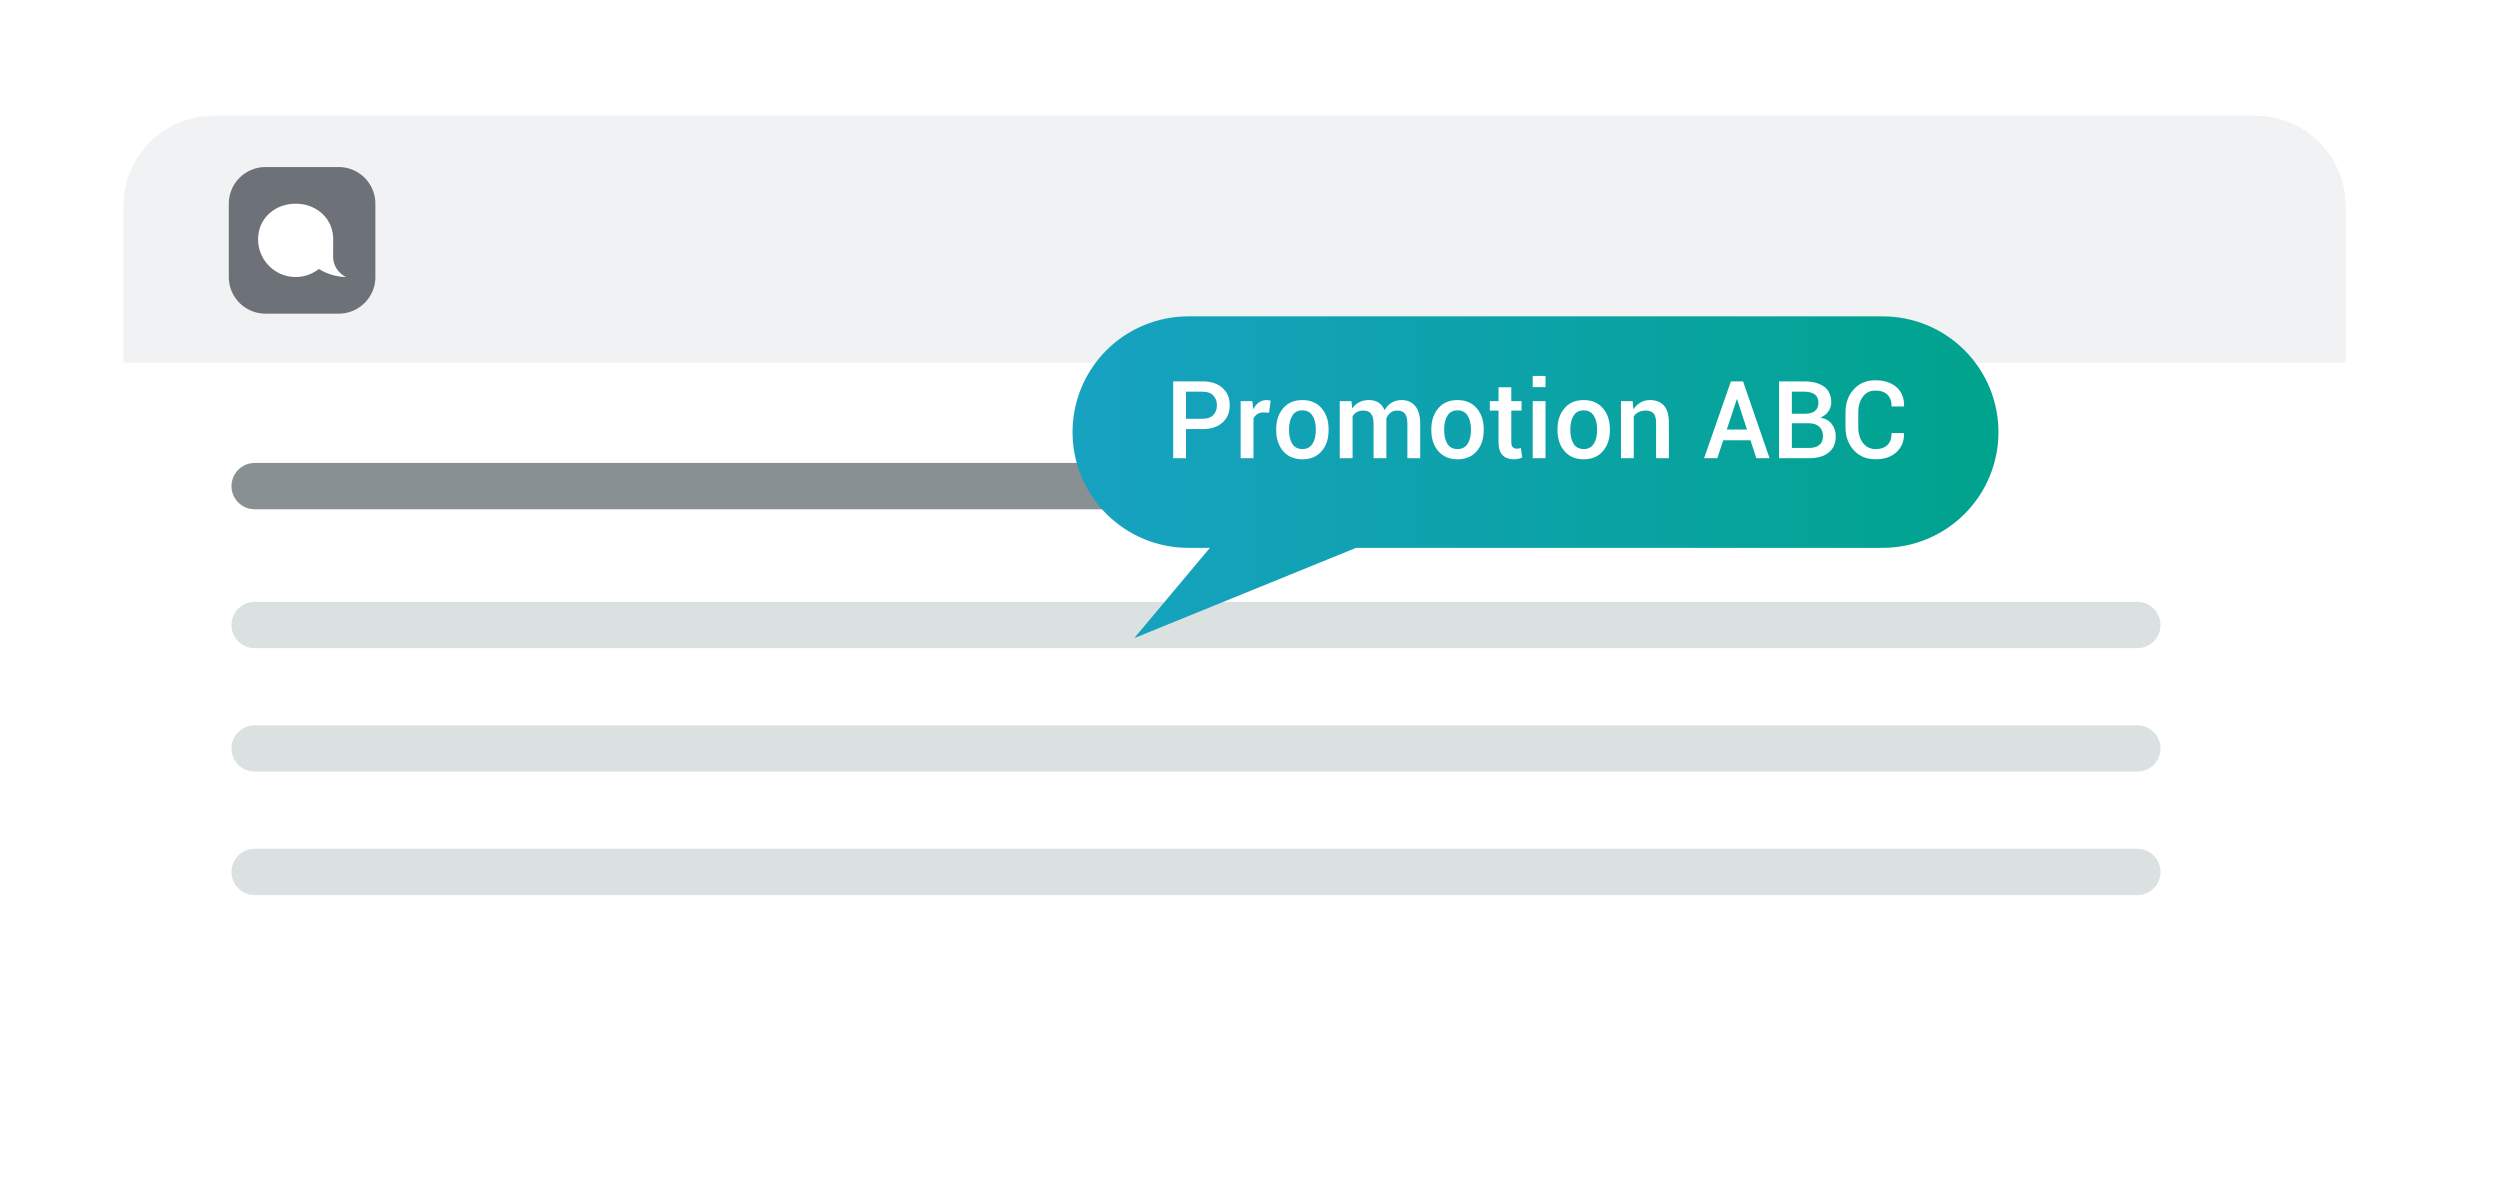 <svg width="324" height="156" viewBox="0 0 324 156" xmlns="http://www.w3.org/2000/svg"><defs><filter filterUnits="userSpaceOnUse" color-interpolation-filters="sRGB" id="a"><feFlood flood-opacity="0" result="BackgroundImageFix"/><feColorMatrix in="SourceAlpha" values="0 0 0 0 0 0 0 0 0 0 0 0 0 0 0 0 0 0 127 0"/><feOffset dx="2" dy="3"/><feGaussianBlur stdDeviation="6"/><feColorMatrix values="0 0 0 0 0 0 0 0 0 0 0 0 0 0 0 0 0 0 0.102 0"/><feBlend in2="BackgroundImageFix" result="effect0_dropShadow"/><feBlend in="SourceGraphic" in2="effect0_dropShadow" result="shape"/></filter><filter filterUnits="userSpaceOnUse" color-interpolation-filters="sRGB" id="b"><feFlood flood-opacity="0" result="BackgroundImageFix"/><feColorMatrix in="SourceAlpha" values="0 0 0 0 0 0 0 0 0 0 0 0 0 0 0 0 0 0 127 0"/><feOffset dy="2"/><feGaussianBlur stdDeviation="5"/><feColorMatrix values="0 0 0 0 0 0 0 0 0 0 0 0 0 0 0 0 0 0 0.102 0"/><feBlend in2="BackgroundImageFix" result="effect0_dropShadow"/><feBlend in="SourceGraphic" in2="effect0_dropShadow" result="shape"/></filter><linearGradient x1="1" y1=".39" x2="0" y2=".39" id="c"><stop offset="0" stop-color="#00A38D"/><stop offset="1" stop-color="#17A2C2"/></linearGradient></defs><g filter="url(#a)" transform="translate(16 15)"><path d="M11.716 0h264.568q.288 0 .575.014t.573.042q.287.029.571.07.285.043.567.1.282.055.561.125.279.07.554.153.275.084.546.18.271.098.537.208.265.11.525.233.26.123.514.258.254.136.5.284.247.148.486.307.239.16.47.332.231.17.454.353.222.183.435.376t.416.397q.204.203.397.416.193.213.376.435.182.223.353.454.172.23.331.47.16.239.308.486.148.246.284.5.135.254.258.514t.233.525q.11.266.207.537.097.27.18.546.084.275.154.554.07.28.126.561.056.282.098.567.042.284.071.57.028.287.042.574.014.287.014.575v96.568q0 .288-.014.575t-.042.573q-.029.287-.071.571-.042.285-.098.567t-.126.561q-.07.279-.154.554-.083.275-.18.546-.097.271-.207.537-.11.265-.233.525-.123.26-.258.514-.136.254-.284.5-.148.247-.308.486-.159.239-.331.47-.171.231-.353.454-.183.222-.376.435t-.397.416q-.203.204-.416.397-.213.193-.435.376-.223.182-.454.353-.231.172-.47.331-.239.16-.486.308-.246.148-.5.284-.254.135-.514.258t-.525.233q-.266.11-.537.207-.271.097-.546.181-.275.083-.554.153-.279.07-.561.126-.282.056-.567.098-.284.042-.571.071-.286.028-.573.042-.287.014-.575.014H11.716q-.288 0-.575-.014t-.573-.042q-.287-.029-.571-.071-.285-.042-.567-.098t-.56-.126q-.28-.07-.555-.153-.275-.084-.546-.181-.27-.097-.537-.207-.265-.11-.525-.233-.26-.123-.514-.258-.254-.136-.5-.284-.247-.148-.486-.308-.24-.159-.47-.331-.231-.171-.454-.353-.222-.183-.435-.376t-.416-.397q-.204-.203-.397-.416-.193-.213-.376-.435-.182-.223-.353-.454-.172-.231-.332-.47-.16-.239-.307-.486-.148-.246-.284-.5-.135-.254-.258-.514t-.233-.525q-.11-.266-.207-.537-.097-.271-.18-.546-.084-.275-.154-.554-.07-.279-.126-.561-.056-.282-.098-.567-.042-.284-.07-.571-.029-.286-.043-.573-.014-.287-.014-.575V11.716q0-.288.014-.575t.042-.573q.029-.287.07-.571.043-.285.1-.567.055-.282.125-.56.07-.28.153-.555.084-.275.18-.546.098-.27.208-.537.11-.265.233-.525.123-.26.258-.514.136-.254.284-.5.148-.247.307-.486.16-.24.332-.47.17-.231.353-.454.183-.222.376-.435t.397-.416q.203-.204.416-.397.213-.193.435-.376.223-.182.454-.353.23-.172.47-.332.239-.16.486-.307.246-.148.5-.284.254-.135.514-.258t.525-.233q.266-.11.537-.207.27-.097.546-.18Q8.59.42 8.869.35q.28-.07.561-.126.282-.056.567-.098.284-.042.57-.07.287-.029.574-.043.287-.014.575-.014z" fill="#FFF"/></g><path d="M27.716 15h264.568q.288 0 .575.014t.573.042q.287.029.571.07.285.043.567.1.282.055.561.125.279.07.554.153.275.084.546.18.271.098.537.208.265.11.525.233.26.123.514.258.254.136.5.284.247.148.486.307.239.16.47.332.231.17.454.353.222.183.435.376t.416.396q.204.204.397.417.193.213.376.435.182.223.353.454.172.23.331.47.16.239.308.486.148.246.284.5.135.254.258.514t.233.525q.11.266.207.537.097.27.18.546.084.275.154.554.07.28.126.561.056.282.098.567.042.284.071.57.028.287.042.574.014.287.014.575V47H16V26.716q0-.288.014-.575t.042-.573q.029-.287.07-.571.043-.285.1-.567.055-.282.125-.56.07-.28.153-.555.084-.275.18-.546.098-.27.208-.537.11-.265.233-.525.123-.26.258-.514.136-.254.284-.5.148-.247.307-.486.16-.24.332-.47.17-.231.353-.454.183-.222.376-.435t.397-.416q.203-.204.416-.397.213-.193.435-.376.223-.182.454-.353.23-.172.47-.332.239-.16.486-.307.246-.148.5-.284.254-.135.514-.258t.525-.233q.266-.11.537-.207.27-.097.546-.18.275-.084.554-.154.28-.07.561-.126.282-.056.567-.098.284-.042.57-.07.287-.029.574-.043.287-.014.575-.014z" fill="#B8C2C5" fill-opacity=".2"/><path d="M34.4 21.65H43.9q.117 0 .233.006.117.005.233.017.116.011.231.028t.23.04q.114.023.227.051.113.029.225.062.111.034.221.074.11.039.218.083.107.045.213.095.105.05.208.105.103.055.203.115.1.06.197.124.097.065.19.134.094.07.184.144.09.074.177.152.086.078.168.16.083.083.161.17.078.086.152.176t.144.184q.07.094.134.19.065.097.125.197t.115.203q.055.103.104.208.05.106.095.214.044.107.084.217.04.11.073.221.034.112.062.225.028.113.051.227.023.115.04.23t.028.231q.012.116.018.233.005.116.005.233V35.9q0 .117-.005.233-.006.116-.018.232-.01.116-.028.232-.017.115-.04.23-.023.114-.05.227-.03.113-.063.225-.034.111-.073.22-.04.11-.084.218-.045.108-.095.213-.05.106-.104.209-.055.102-.115.202-.06.1-.125.197t-.134.19q-.07.095-.144.185-.074.09-.152.176-.078.087-.16.169-.083.082-.17.16-.086.079-.176.153t-.184.143q-.093.07-.19.135-.097.064-.197.124t-.203.115q-.103.055-.208.105-.106.05-.213.094-.108.045-.218.084-.11.04-.221.073-.112.034-.225.063-.113.028-.227.05-.115.023-.23.04-.115.018-.231.029-.116.012-.233.017-.116.006-.233.006H34.4q-.116 0-.233-.006-.116-.005-.232-.017-.116-.011-.231-.028-.116-.018-.23-.04-.114-.023-.228-.051-.113-.029-.224-.063-.112-.033-.222-.073-.11-.039-.217-.084-.108-.044-.213-.094t-.208-.105q-.103-.055-.203-.115-.1-.06-.197-.124-.097-.065-.19-.135-.094-.07-.184-.143-.09-.074-.177-.152-.086-.079-.169-.161-.082-.082-.16-.169-.079-.086-.153-.176t-.143-.184q-.07-.094-.134-.19-.065-.098-.125-.198t-.115-.202q-.055-.103-.105-.209-.05-.105-.094-.213-.045-.107-.084-.217-.04-.11-.073-.221-.034-.112-.062-.225-.029-.113-.051-.228-.023-.114-.04-.23-.017-.115-.029-.23-.011-.117-.017-.233-.006-.116-.006-.233v-9.502q0-.117.006-.233.006-.117.017-.233.012-.116.029-.23.017-.116.04-.23.022-.115.05-.228.029-.113.063-.225.034-.111.073-.221.04-.11.084-.217.045-.108.094-.214.05-.105.105-.208.055-.103.115-.203.06-.1.125-.196.065-.097.134-.191.07-.094.143-.184.074-.09.153-.176.078-.087.16-.17.083-.082.17-.16.086-.078.176-.152t.183-.144q.094-.069.191-.134t.197-.124q.1-.06.203-.115.103-.055.208-.105.105-.05.213-.095.108-.044.217-.083.11-.04.222-.074.111-.033.224-.062.114-.028.228-.05.114-.024.23-.04.115-.018.23-.03.117-.01.233-.016.117-.006.233-.006z" fill="#6D7278"/><path d="M43.182 31.01l-.009 2.235c0 1.174.687 2.183 1.677 2.653a6.89 6.89 0 01-3.528-1.044 4.828 4.828 0 01-3.006 1.046c-2.687 0-4.866-2.19-4.866-4.89 0-2.7 2.179-4.61 4.866-4.61 2.688 0 4.866 1.91 4.866 4.61z" fill="#FFF"/><path d="M32.999 60h114.002q.147 0 .294.014.147.015.291.044.145.028.286.071t.277.1q.136.056.266.125.13.07.252.151.123.082.237.176.113.093.218.197.104.105.197.218.094.114.176.237.081.122.151.252.069.13.126.266.056.136.099.277.043.141.071.286.029.144.044.291.014.147.014.294v.002q0 .147-.014.294-.015.147-.044.291-.028.145-.071.286-.043.14-.099.277-.057.136-.126.266-.07.13-.151.252-.082.123-.176.237-.093.113-.197.218-.105.104-.218.197-.114.094-.237.176-.122.081-.252.15-.13.07-.266.127-.136.056-.277.099-.141.043-.286.071-.144.03-.291.044-.147.014-.294.014H32.999q-.147 0-.294-.014-.147-.015-.291-.044-.145-.028-.286-.071-.14-.043-.277-.1-.136-.056-.266-.125-.13-.07-.252-.151-.123-.082-.237-.176-.113-.093-.218-.197-.104-.105-.197-.218-.094-.114-.176-.237-.081-.122-.15-.252-.07-.13-.127-.266-.056-.136-.099-.277-.043-.141-.071-.286-.03-.144-.044-.291-.014-.147-.014-.294v-.002q0-.147.014-.294.015-.147.044-.291.028-.145.071-.286.043-.14.1-.277.056-.136.125-.266.07-.13.151-.252.082-.123.176-.237.093-.113.197-.218.105-.104.218-.197.114-.094.237-.176.122-.081.252-.15.13-.07.266-.127.136-.056.277-.099.141-.043.286-.071.144-.03.291-.044Q32.852 60 33 60z" fill="#132228" fill-opacity=".5"/><path d="M32.999 78h244.002q.147 0 .294.014.147.015.291.044.145.028.286.071t.277.1q.136.056.266.125.13.07.252.151.123.082.237.176.113.093.218.197.104.105.197.218.094.114.176.237.081.122.151.252.069.13.126.266.056.136.099.277.043.141.071.286.029.144.044.291.014.147.014.294v.002q0 .147-.014.294-.015.147-.044.291-.028.145-.071.286-.043.14-.099.277-.057.136-.126.266-.07.13-.151.252-.082.123-.176.237-.093.113-.197.218-.105.104-.218.197-.114.094-.237.176-.122.081-.252.15-.13.07-.266.127-.136.056-.277.099-.141.043-.286.071-.144.03-.291.044-.147.014-.294.014H32.999q-.147 0-.294-.014-.147-.015-.291-.044-.145-.028-.286-.071-.14-.043-.277-.1-.136-.056-.266-.125-.13-.07-.252-.151-.123-.082-.237-.176-.113-.093-.218-.197-.104-.105-.197-.218-.094-.114-.176-.237-.081-.122-.15-.252-.07-.13-.127-.266-.056-.136-.099-.277-.043-.141-.071-.286-.03-.144-.044-.291Q30 81.148 30 81v-.002q0-.147.014-.294.015-.147.044-.291.028-.145.071-.286.043-.14.1-.277.056-.136.125-.266.07-.13.151-.252.082-.123.176-.237.093-.113.197-.218.105-.104.218-.197.114-.094.237-.176.122-.081.252-.15.13-.07.266-.127.136-.056.277-.099.141-.043.286-.071.144-.03.291-.044.147-.014.294-.014zM32.999 94h244.002q.147 0 .294.014.147.015.291.044.145.028.286.071t.277.1q.136.056.266.125.13.07.252.151.123.082.237.176.113.093.218.197.104.105.197.218.094.114.176.237.081.122.151.252.069.13.126.266.056.136.099.277.043.141.071.286.029.144.044.291.014.147.014.294v.002q0 .147-.014.294-.015.147-.044.291-.028.145-.071.286-.043.14-.099.277-.057.136-.126.266-.07.13-.151.252-.082.123-.176.237-.093.113-.197.218-.105.104-.218.197-.114.094-.237.176-.122.081-.252.15-.13.07-.266.127-.136.056-.277.099-.141.043-.286.071-.144.03-.291.044-.147.014-.294.014H32.999q-.147 0-.294-.014-.147-.015-.291-.044-.145-.028-.286-.071-.14-.043-.277-.1-.136-.056-.266-.125-.13-.07-.252-.151-.123-.082-.237-.176-.113-.093-.218-.197-.104-.105-.197-.218-.094-.114-.176-.237-.081-.122-.15-.252-.07-.13-.127-.266-.056-.136-.099-.277-.043-.141-.071-.286-.03-.144-.044-.291Q30 97.148 30 97v-.002q0-.147.014-.294.015-.147.044-.291.028-.145.071-.286.043-.14.1-.277.056-.136.125-.266.07-.13.151-.252.082-.123.176-.237.093-.113.197-.218.105-.104.218-.197.114-.094.237-.176.122-.081.252-.15.13-.07.266-.127.136-.056.277-.099.141-.043.286-.071.144-.03.291-.044.147-.014.294-.014zM32.999 110h244.002q.147 0 .294.014.147.015.291.044.145.028.286.071t.277.1q.136.056.266.125.13.07.252.151.123.082.237.176.113.093.218.197.104.105.197.218.094.114.176.237.081.122.151.252.069.13.126.266.056.136.099.277.043.141.071.286.029.144.044.291.014.147.014.294v.002q0 .147-.014.294-.015.147-.044.291-.028.145-.071.286-.043.14-.099.277-.057.136-.126.266-.07.13-.151.252-.082.123-.176.237-.093.113-.197.218-.105.104-.218.197-.114.094-.237.176-.122.081-.252.15-.13.07-.266.127-.136.056-.277.099-.141.043-.286.071-.144.03-.291.044-.147.014-.294.014H32.999q-.147 0-.294-.014-.147-.015-.291-.044-.145-.028-.286-.071-.14-.043-.277-.1-.136-.056-.266-.125-.13-.07-.252-.151-.123-.082-.237-.176-.113-.093-.218-.197-.104-.105-.197-.218-.094-.114-.176-.237-.081-.122-.15-.252-.07-.13-.127-.266-.056-.136-.099-.277-.043-.141-.071-.286-.03-.144-.044-.291Q30 113.148 30 113v-.002q0-.147.014-.294.015-.147.044-.291.028-.145.071-.286.043-.14.1-.277.056-.136.125-.266.07-.13.151-.252.082-.123.176-.237.093-.113.197-.218.105-.104.218-.197.114-.094.237-.176.122-.081.252-.15.13-.07.266-.127.136-.056.277-.099.141-.043.286-.071.144-.03.291-.044.147-.014.294-.014z" fill="#B8C2C5" fill-opacity=".5"/><g><g filter="url(#b)" transform="translate(139 39)"><path d="M14.999 0h90.002q.368 0 .736.018t.734.054q.367.036.731.09t.725.126q.361.072.718.162.358.089.71.196.352.107.699.23.347.125.687.266.34.14.673.298.333.157.657.331.325.174.641.363.316.19.622.394.306.204.602.424.296.219.58.453.285.233.558.48.273.248.533.508t.508.533q.247.273.48.558.234.284.453.58.22.296.424.602.205.306.394.622.189.316.363.64.173.325.331.658.157.333.298.673t.265.687q.124.347.231.699.107.352.196.71.09.357.162.718.072.361.126.725.054.364.09.73.036.367.054.735.018.368.018.736v.002q0 .368-.018.736t-.054.734q-.036.367-.09.73-.054.365-.126.726-.072.361-.162.718-.089.358-.196.71-.107.352-.231.699-.124.347-.265.687-.141.34-.298.673-.158.333-.331.657-.174.325-.363.641t-.394.622q-.204.306-.424.602-.219.296-.453.58-.233.285-.48.558-.248.272-.508.533-.26.26-.533.508-.273.247-.558.48-.284.234-.58.453-.296.22-.602.424-.306.205-.622.394-.316.19-.641.363-.324.174-.657.33-.333.158-.673.3-.34.14-.687.264-.347.124-.699.231-.352.107-.71.197-.357.089-.718.16-.361.073-.725.127-.364.054-.731.09-.366.036-.734.054-.368.018-.736.018H36.745L8 41.698 17.803 30h-2.804q-.368 0-.736-.018t-.734-.054q-.367-.036-.73-.09-.365-.054-.726-.126-.361-.072-.719-.162-.357-.089-.709-.196-.352-.107-.699-.23-.347-.125-.687-.266-.34-.14-.673-.298-.333-.157-.657-.331-.325-.174-.641-.363-.316-.19-.622-.394-.306-.204-.602-.424-.296-.219-.58-.453-.285-.233-.558-.48-.273-.248-.533-.508t-.508-.533q-.247-.273-.48-.558-.234-.284-.453-.58-.22-.296-.424-.602-.205-.306-.394-.622-.19-.316-.363-.64-.174-.325-.33-.658-.158-.333-.3-.673-.14-.34-.264-.687-.124-.347-.231-.699-.107-.352-.196-.71-.09-.357-.162-.718-.072-.361-.126-.725-.054-.364-.09-.73-.036-.367-.054-.735Q0 15.369 0 15.001v-.002q0-.368.018-.736t.054-.734q.036-.367.09-.73.054-.365.126-.726.072-.361.162-.719.089-.357.196-.709.107-.352.23-.699.125-.347.266-.687.14-.34.298-.673.157-.333.331-.657.174-.325.363-.641.19-.316.394-.622.204-.306.424-.602.219-.296.453-.58.233-.285.48-.558.248-.273.508-.533t.533-.508q.273-.247.558-.48.284-.234.58-.453.296-.22.602-.424.306-.205.622-.394.316-.19.64-.363.325-.174.658-.33.333-.158.673-.3.34-.14.687-.264.347-.124.699-.231.352-.107.71-.196.357-.09.718-.162.361-.072.725-.126.364-.054.73-.09.367-.036.735-.054.368-.018.736-.018z" fill="url(#c)" fill-rule="evenodd"/></g><path d="M200.3 50.174h-1.66v-1.457h1.66v1.457zm46.465 5.995l-.014-.041h-1.6q0 1.005-.53 1.538-.53.533-1.548.533-1.039 0-1.64-.803-.602-.803-.602-2.04v-1.908q0-1.224.591-2.027.592-.803 1.603-.803 1.046 0 1.586.53t.54 1.528h1.607l.013-.042q.028-1.558-.98-2.454-1.009-.895-2.766-.895-1.715 0-2.782 1.18-1.066 1.178-1.066 2.997v1.893q0 1.825 1.08 2.998 1.08 1.172 2.816 1.172 1.71 0 2.714-.926 1.005-.926.978-2.43zm-93.058 3.213v-3.774h2.153q1.648 0 2.58-.844.934-.844.934-2.246 0-1.387-.933-2.238-.933-.852-2.58-.852h-3.815v9.954h1.661zm69.624-2.325h3.527l.76 2.325h1.715l-3.432-9.954h-1.579l-3.472 9.954h1.715l.766-2.325zm7.233 2.325v-9.954h3.26q1.648 0 2.577.68.93.68.93 2.034 0 .657-.373 1.183-.372.526-1.035.8.957.157 1.473.827.516.67.516 1.572 0 1.402-.916 2.13t-2.53.728h-3.903zm-34.7-7.397v-1.798h-1.654v1.798h-1.128v1.23h1.128v4.088q0 1.149.523 1.685.523.537 1.439.537.314 0 .605-.065.29-.065.502-.181l-.177-1.217q-.117.041-.247.065t-.266.024q-.328 0-.527-.195-.198-.195-.198-.653v-4.087h1.326v-1.23h-1.326zm-40.004 2.29h-2.153v-3.514h2.153q.923 0 1.388.506.465.506.465 1.265 0 .759-.465 1.25-.465.493-1.388.493zm76.365-.656h1.777q.772 0 1.22-.366.448-.366.448-1.035 0-.739-.472-1.098-.471-.359-1.374-.359h-1.6v2.858zm-5.818 2.05h-2.618l1.299-3.923h.04l1.28 3.924zm-62.644-2.214l.71.027.199-1.552q-.11-.034-.24-.058t-.28-.024q-.574 0-1.015.322-.44.32-.721.888l-.11-1.073h-1.517v7.397h1.661V54.24q.178-.376.503-.581.324-.205.81-.205zm1.633 2.16q0-1.654.906-2.71.906-1.057 2.478-1.057 1.593 0 2.499 1.057.906 1.056.906 2.71v.144q0 1.668-.906 2.717-.906 1.05-2.485 1.05-1.586 0-2.492-1.054-.906-1.052-.906-2.713v-.144zm9.844-2.666l-.089-.964h-1.517v7.397h1.66v-5.428q.206-.356.558-.55.352-.195.858-.195.642 0 .974.41.332.41.332 1.347v4.416h1.66V54.59q0-.069-.006-.144-.007-.075-.007-.178.164-.485.533-.772.37-.287.903-.287.649 0 .974.393.324.393.324 1.364v4.416h1.662v-4.41q0-1.572-.646-2.348-.646-.776-1.76-.776-.753 0-1.313.349-.56.349-.903.964-.26-.656-.779-.985-.52-.328-1.244-.328-.718 0-1.265.287-.547.288-.909.814zm10.261 2.666q0-1.654.906-2.71.905-1.057 2.478-1.057 1.592 0 2.498 1.057.906 1.056.906 2.71v.144q0 1.668-.906 2.717-.906 1.05-2.485 1.05-1.586 0-2.491-1.054-.906-1.052-.906-2.713v-.144zm17.257-2.71q-.906 1.056-.906 2.71v.144q0 1.66.906 2.713.906 1.053 2.492 1.053 1.58 0 2.485-1.05.906-1.048.906-2.716v-.144q0-1.654-.906-2.71-.906-1.057-2.499-1.057-1.572 0-2.478 1.057zm8.931.146q.363-.567.913-.885.55-.318 1.24-.318 1.156 0 1.802.711.646.711.646 2.222v4.6h-1.661v-4.586q0-.862-.335-1.224t-1.012-.362q-.533 0-.923.201-.39.202-.622.558v5.414h-1.66v-7.397h1.517l.095 1.066zm-11.388 6.33h-1.661v-7.396h1.66v7.397zm-33.243-3.622q0 1.086.423 1.763.424.677 1.313.677.868 0 1.302-.68.434-.68.434-1.76v-.144q0-1.06-.434-1.747t-1.316-.687q-.868 0-1.295.687-.427.687-.427 1.747v.144zm20.104 0q0 1.086.424 1.763.424.677 1.312.677.869 0 1.303-.68.434-.68.434-1.76v-.144q0-1.06-.434-1.747t-1.316-.687q-.868 0-1.296.687-.427.687-.427 1.747v.144zm16.775 1.763q-.423-.677-.423-1.763v-.144q0-1.06.427-1.747t1.295-.687q.882 0 1.316.687.434.687.434 1.747v.144q0 1.08-.434 1.76-.434.68-1.302.68-.889 0-1.313-.677zm28.288-2.666v3.2h2.242q.861 0 1.326-.394.465-.393.465-1.138 0-.752-.458-1.196-.458-.444-1.285-.472h-2.29z" fill="#FFF"/></g></svg>